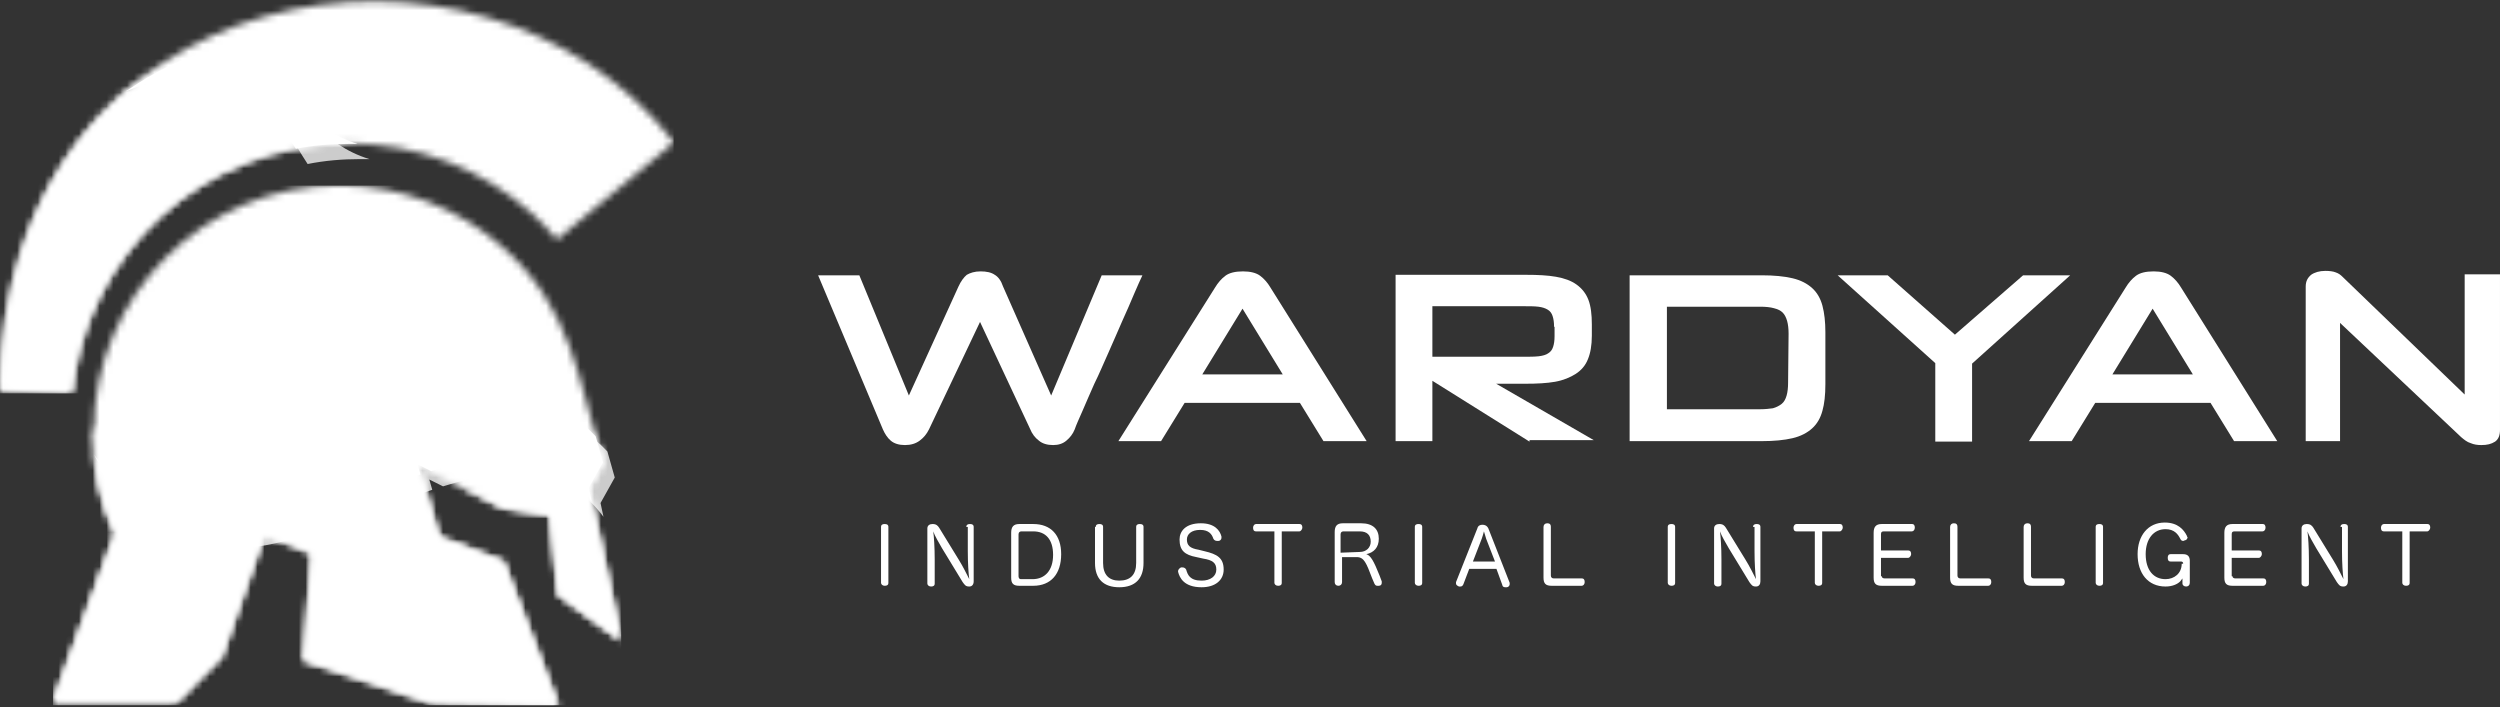 <svg width="364" height="103" viewBox="0 0 364 103" fill="none" xmlns="http://www.w3.org/2000/svg">
<rect x="0" y="0" width="364" height="103" fill="#333333" stroke="none"/>
<path d="M142.692 46.871L135.263 62.515C134.905 63.23 134.477 63.73 133.905 64.158C133.334 64.587 132.62 64.801 131.762 64.801C130.905 64.801 130.191 64.587 129.691 64.158C129.191 63.73 128.833 63.158 128.548 62.515L119.118 40.084H125.119L132.334 57.586L139.549 41.727C139.906 40.942 140.335 40.37 140.763 40.013C141.263 39.727 141.906 39.513 142.763 39.513C143.621 39.513 144.335 39.656 144.835 40.013C145.335 40.299 145.764 40.87 146.049 41.727L153.05 57.586L160.408 40.084H166.337C166.051 40.727 165.623 41.585 165.123 42.799C164.623 44.013 164.051 45.299 163.408 46.728C162.765 48.157 162.122 49.728 161.408 51.3C160.694 52.871 160.051 54.443 159.336 55.872C158.694 57.3 158.122 58.658 157.622 59.801C157.122 60.944 156.693 61.872 156.479 62.515C156.193 63.23 155.765 63.73 155.265 64.158C154.765 64.587 154.122 64.801 153.336 64.801C152.479 64.801 151.764 64.587 151.264 64.158C150.693 63.73 150.264 63.158 149.978 62.444L142.692 46.871Z" fill="white"/>
<path d="M189.268 58.658H172.48L169.051 64.23H162.836L176.909 41.87C177.338 41.156 177.838 40.584 178.409 40.156C178.981 39.727 179.838 39.513 180.981 39.513C182.053 39.513 182.91 39.727 183.481 40.156C184.053 40.584 184.553 41.156 184.981 41.87L198.983 64.23H192.697L189.268 58.658ZM175.052 54.514H186.767L180.91 44.942L175.052 54.514Z" fill="white"/>
<path d="M222.7 64.301L208.555 55.443V64.23H203.198V40.013H222.2C223.914 40.013 225.343 40.085 226.557 40.299C227.772 40.513 228.772 40.87 229.558 41.442C230.343 42.013 230.915 42.728 231.272 43.656C231.629 44.585 231.772 45.8 231.772 47.228V48.871C231.772 50.3 231.558 51.443 231.201 52.3C230.843 53.229 230.2 53.943 229.415 54.443C228.629 54.943 227.629 55.372 226.414 55.586C225.2 55.8 223.771 55.872 222.128 55.872H217.842L232.058 64.087H222.7V64.301ZM226.271 47.585C226.271 46.942 226.2 46.442 226.057 46.014C225.914 45.585 225.7 45.299 225.343 45.085C224.986 44.871 224.557 44.728 223.986 44.657C223.414 44.585 222.628 44.585 221.771 44.585H208.555V51.943H221.842C222.7 51.943 223.414 51.943 224.057 51.871C224.628 51.8 225.129 51.657 225.414 51.443C225.771 51.229 225.986 50.943 226.129 50.514C226.271 50.086 226.343 49.586 226.343 48.943V47.585H226.271Z" fill="white"/>
<path d="M237.272 64.301V40.084H256.489C258.275 40.084 259.775 40.227 260.989 40.513C262.203 40.799 263.132 41.299 263.847 41.942C264.561 42.585 265.061 43.442 265.347 44.514C265.632 45.585 265.775 46.871 265.775 48.371V55.943C265.775 57.515 265.632 58.801 265.347 59.801C265.061 60.872 264.561 61.73 263.847 62.372C263.132 63.015 262.203 63.515 260.989 63.801C259.775 64.087 258.275 64.23 256.489 64.23H237.272V64.301ZM260.418 48.585C260.418 47.871 260.346 47.228 260.203 46.728C260.06 46.228 259.846 45.799 259.56 45.514C259.275 45.228 258.846 45.014 258.275 44.871C257.774 44.728 257.06 44.656 256.274 44.656H242.702V59.586H256.274C256.989 59.586 257.632 59.515 258.132 59.444C258.632 59.301 259.06 59.086 259.418 58.801C259.775 58.515 259.989 58.086 260.132 57.586C260.275 57.086 260.346 56.443 260.346 55.729L260.418 48.585Z" fill="white"/>
<path d="M281.777 64.301V52.871L267.562 40.084H274.848L284.635 48.728L294.564 40.084H301.422L287.135 52.943V64.301H281.777Z" fill="white"/>
<path d="M321.853 58.658H305.065L301.636 64.23H295.421L309.494 41.87C309.923 41.156 310.423 40.584 310.994 40.156C311.566 39.727 312.423 39.513 313.566 39.513C314.638 39.513 315.495 39.727 316.066 40.156C316.638 40.584 317.138 41.156 317.566 41.87L331.568 64.23H325.281L321.853 58.658ZM307.565 54.514H319.281L313.423 44.942L307.565 54.514Z" fill="white"/>
<path d="M361.285 64.801C360.713 64.801 360.213 64.73 359.713 64.515C359.213 64.373 358.785 64.015 358.356 63.658L340.711 47.014V64.23H335.711V41.727C335.711 40.942 335.997 40.441 336.497 40.013C336.997 39.656 337.711 39.441 338.568 39.441C339.211 39.441 339.711 39.513 340.069 39.656C340.497 39.799 340.783 40.013 341.069 40.299L358.856 57.443V39.941H363.999V62.587C363.999 63.372 363.785 63.944 363.285 64.301C362.714 64.658 362.142 64.801 361.285 64.801Z" fill="white"/>
<path d="M128.279 76.725C128.279 76.404 128.493 76.297 128.814 76.297C129.135 76.297 129.349 76.404 129.349 76.725V84.861C129.349 85.183 129.135 85.29 128.814 85.29C128.493 85.29 128.279 85.076 128.279 84.861V76.725Z" fill="white"/>
<path d="M140.697 76.725C140.697 76.404 140.911 76.297 141.232 76.297C141.553 76.297 141.767 76.404 141.767 76.725V84.647C141.767 85.076 141.553 85.397 141.125 85.397C140.59 85.397 140.483 85.183 140.162 84.754L137.164 79.83C136.736 79.081 136.093 78.01 135.879 77.368C135.986 78.117 136.093 79.723 136.093 81.436V84.969C136.093 85.29 135.879 85.397 135.558 85.397C135.237 85.397 135.023 85.183 135.023 84.969V76.939C135.023 76.511 135.344 76.297 135.772 76.297C136.308 76.297 136.522 76.511 136.736 76.832L139.626 81.543C140.162 82.399 140.804 83.684 141.125 84.326C141.018 83.577 140.911 81.971 140.911 80.258V76.725H140.697Z" fill="white"/>
<path d="M147.228 77.582C147.228 76.725 147.549 76.297 148.405 76.297H150.439C153.008 76.297 154.507 77.903 154.507 80.686C154.507 83.577 153.008 85.29 150.439 85.29H148.405C147.549 85.29 147.228 84.969 147.228 84.112V77.582ZM148.298 83.898C148.298 84.112 148.405 84.326 148.619 84.326H150.332C152.152 84.326 153.33 83.041 153.33 80.793C153.33 78.545 152.259 77.368 150.439 77.368H148.726C148.512 77.368 148.298 77.475 148.298 77.796V83.898Z" fill="white"/>
<path d="M159.539 76.725C159.539 76.404 159.753 76.297 160.074 76.297C160.395 76.297 160.609 76.404 160.609 76.725V81.971C160.609 83.684 161.466 84.54 162.964 84.54C164.57 84.54 165.427 83.684 165.427 81.971V76.725C165.427 76.404 165.641 76.297 165.962 76.297C166.283 76.297 166.497 76.404 166.497 76.725V81.971C166.497 84.219 165.32 85.504 162.964 85.504C160.716 85.504 159.432 84.326 159.432 81.971V76.725H159.539Z" fill="white"/>
<path d="M175.383 80.258C177.203 80.686 178.166 81.222 178.166 82.934C178.166 84.433 176.989 85.504 174.955 85.504C172.385 85.504 171.743 84.112 171.529 83.255C171.529 83.148 171.529 83.148 171.529 83.148C171.529 82.934 171.743 82.72 171.957 82.613C172.064 82.613 172.064 82.613 172.171 82.613C172.385 82.613 172.599 82.72 172.706 82.934C172.921 83.684 173.242 84.54 174.955 84.54C176.239 84.54 177.096 83.898 177.096 82.934C177.096 81.971 176.56 81.543 175.169 81.329L174.205 81.115C172.492 80.793 171.743 80.151 171.743 78.545C171.743 77.368 172.599 76.19 174.847 76.19C176.881 76.19 177.631 77.26 177.845 78.117C177.845 78.224 177.845 78.224 177.845 78.331C177.845 78.545 177.631 78.759 177.417 78.759C177.31 78.759 177.31 78.759 177.203 78.759C176.989 78.759 176.774 78.652 176.667 78.438C176.453 77.796 176.025 77.153 174.74 77.153C173.456 77.153 172.813 77.796 172.813 78.545C172.813 79.402 173.242 79.83 174.526 80.044L175.383 80.258Z" fill="white"/>
<path d="M182.876 77.368C182.555 77.368 182.448 77.154 182.448 76.832C182.448 76.511 182.662 76.297 182.876 76.297H189.193C189.514 76.297 189.621 76.511 189.621 76.832C189.621 77.046 189.407 77.368 189.193 77.368H186.623V84.861C186.623 85.183 186.409 85.29 186.088 85.29C185.767 85.29 185.553 85.076 185.553 84.861V77.368H182.876Z" fill="white"/>
<path d="M201.183 84.647C201.183 84.754 201.183 84.754 201.183 84.861C201.183 85.076 201.075 85.29 200.754 85.29C200.647 85.29 200.54 85.29 200.54 85.29C200.326 85.29 200.219 85.183 200.112 84.968L199.791 84.219C198.934 81.971 198.613 81.115 197.543 81.115H195.402V84.754C195.402 85.075 195.187 85.29 194.866 85.29C194.545 85.29 194.331 85.075 194.331 84.754V77.475C194.331 76.618 194.652 76.19 195.509 76.19H198.185C199.898 76.19 200.754 77.046 200.754 78.438C200.754 79.723 200.005 80.472 198.934 80.686C199.577 80.9 200.005 81.65 200.861 83.791L201.183 84.647ZM197.971 80.365C198.934 80.365 199.577 79.723 199.577 78.866C199.577 77.903 199.041 77.368 197.971 77.368H195.616C195.402 77.368 195.187 77.475 195.187 77.796V80.472L197.971 80.365Z" fill="white"/>
<path d="M206 76.725C206 76.404 206.214 76.297 206.535 76.297C206.856 76.297 207.071 76.404 207.071 76.725V84.861C207.071 85.183 206.856 85.29 206.535 85.29C206.214 85.29 206 85.076 206 84.861V76.725Z" fill="white"/>
<path d="M213.066 85.076C212.959 85.29 212.852 85.397 212.637 85.397C212.53 85.397 212.53 85.397 212.423 85.397C212.209 85.29 211.995 85.183 211.995 84.968C211.995 84.861 211.995 84.861 211.995 84.754L215.1 76.939C215.207 76.511 215.528 76.404 215.849 76.404C216.17 76.404 216.491 76.511 216.705 76.939L219.81 84.861C219.81 84.968 219.81 84.968 219.81 85.076C219.81 85.29 219.596 85.504 219.382 85.504C219.275 85.504 219.275 85.504 219.168 85.504C218.954 85.504 218.74 85.397 218.74 85.183L217.883 82.827H213.922L213.066 85.076ZM217.669 81.757L216.384 78.438C216.277 78.117 216.17 77.689 216.063 77.368C215.956 77.796 215.849 78.117 215.742 78.438L214.457 81.757H217.669Z" fill="white"/>
<path d="M224.735 76.725C224.735 76.404 224.949 76.19 225.27 76.19C225.591 76.19 225.805 76.297 225.805 76.725V83.791C225.805 84.005 225.912 84.219 226.234 84.219H230.302C230.623 84.219 230.73 84.433 230.73 84.754C230.73 85.075 230.516 85.29 230.302 85.29H225.912C225.056 85.29 224.735 84.968 224.735 84.112V76.725Z" fill="white"/>
<path d="M242.826 76.725C242.826 76.404 243.04 76.297 243.361 76.297C243.683 76.297 243.897 76.404 243.897 76.725V84.861C243.897 85.183 243.683 85.29 243.361 85.29C243.04 85.29 242.826 85.076 242.826 84.861V76.725Z" fill="white"/>
<path d="M255.245 76.725C255.245 76.404 255.459 76.297 255.78 76.297C256.102 76.297 256.316 76.404 256.316 76.725V84.647C256.316 85.076 256.102 85.397 255.673 85.397C255.138 85.397 255.031 85.183 254.71 84.754L251.712 79.83C251.284 79.081 250.642 78.01 250.428 77.368C250.535 78.117 250.642 79.723 250.642 81.436V84.969C250.642 85.29 250.428 85.397 250.107 85.397C249.785 85.397 249.571 85.183 249.571 84.969V76.939C249.571 76.511 249.892 76.297 250.321 76.297C250.856 76.297 251.07 76.511 251.284 76.832L254.175 81.543C254.71 82.399 255.352 83.684 255.673 84.326C255.566 83.577 255.459 81.971 255.459 80.258V76.725H255.245Z" fill="white"/>
<path d="M261.561 77.368C261.24 77.368 261.133 77.154 261.133 76.832C261.133 76.511 261.347 76.297 261.561 76.297H267.877C268.198 76.297 268.305 76.511 268.305 76.832C268.305 77.046 268.091 77.368 267.877 77.368H265.308V84.861C265.308 85.183 265.094 85.29 264.773 85.29C264.451 85.29 264.237 85.076 264.237 84.861V77.368H261.561Z" fill="white"/>
<path d="M273.979 83.898C273.979 84.112 274.193 84.219 274.408 84.219H278.476C278.797 84.219 278.904 84.433 278.904 84.754C278.904 85.076 278.69 85.29 278.476 85.29H273.979C273.123 85.29 272.802 84.969 272.802 84.112V77.582C272.802 76.725 273.123 76.297 273.979 76.297H278.369C278.69 76.297 278.797 76.511 278.797 76.832C278.797 77.154 278.583 77.368 278.369 77.368H274.301C273.979 77.368 273.872 77.475 273.872 77.796V80.151H277.833C278.154 80.151 278.262 80.365 278.262 80.686C278.262 80.9 278.047 81.222 277.833 81.222H273.872V83.898H273.979Z" fill="white"/>
<path d="M283.935 76.725C283.935 76.404 284.149 76.19 284.47 76.19C284.791 76.19 285.006 76.297 285.006 76.725V83.791C285.006 84.005 285.113 84.219 285.434 84.219H289.502C289.823 84.219 289.93 84.433 289.93 84.754C289.93 85.075 289.716 85.29 289.502 85.29H285.113C284.256 85.29 283.935 84.968 283.935 84.112V76.725Z" fill="white"/>
<path d="M294.641 76.725C294.641 76.404 294.855 76.19 295.176 76.19C295.497 76.19 295.711 76.297 295.711 76.725V83.791C295.711 84.005 295.818 84.219 296.139 84.219H300.207C300.529 84.219 300.636 84.433 300.636 84.754C300.636 85.075 300.422 85.29 300.207 85.29H295.818C294.962 85.29 294.641 84.968 294.641 84.112V76.725Z" fill="white"/>
<path d="M305.132 76.725C305.132 76.404 305.346 76.297 305.667 76.297C305.988 76.297 306.202 76.404 306.202 76.725V84.861C306.202 85.183 305.988 85.29 305.667 85.29C305.346 85.29 305.132 85.076 305.132 84.861V76.725Z" fill="white"/>
<path d="M317.871 82.078C317.871 81.864 317.764 81.757 317.55 81.757H316.051C315.73 81.757 315.623 81.543 315.623 81.222C315.623 80.9 315.73 80.686 316.051 80.686H317.871C318.514 80.686 318.835 81.007 318.835 81.65V84.861C318.835 85.183 318.621 85.397 318.299 85.397C317.978 85.397 317.764 85.183 317.764 84.969V84.647C317.764 84.54 317.764 84.326 317.764 84.219C317.657 84.326 317.55 84.54 317.443 84.647C317.015 85.076 316.265 85.397 315.302 85.397C312.733 85.397 311.234 83.47 311.234 80.686C311.234 78.01 312.733 76.083 315.195 76.083C317.122 76.083 317.978 77.153 318.407 78.01C318.407 78.117 318.514 78.224 318.514 78.224C318.514 78.438 318.299 78.652 318.192 78.652C318.085 78.652 317.978 78.759 317.871 78.759C317.657 78.759 317.55 78.652 317.443 78.438C317.122 77.796 316.587 77.046 315.302 77.046C313.589 77.046 312.411 78.438 312.411 80.686C312.411 83.041 313.589 84.326 315.302 84.326C316.587 84.326 317.657 83.47 317.657 82.078H317.871Z" fill="white"/>
<path d="M325.044 83.898C325.044 84.112 325.258 84.219 325.472 84.219H329.54C329.861 84.219 329.968 84.433 329.968 84.754C329.968 85.076 329.754 85.29 329.54 85.29H325.044C324.187 85.29 323.866 84.969 323.866 84.112V77.582C323.866 76.725 324.187 76.297 325.044 76.297H329.433C329.754 76.297 329.861 76.511 329.861 76.832C329.861 77.154 329.647 77.368 329.433 77.368H325.365C325.044 77.368 324.937 77.475 324.937 77.796V80.151H328.898C329.219 80.151 329.326 80.365 329.326 80.686C329.326 80.9 329.112 81.222 328.898 81.222H324.937V83.898H325.044Z" fill="white"/>
<path d="M340.781 76.725C340.781 76.404 340.995 76.297 341.317 76.297C341.638 76.297 341.852 76.404 341.852 76.725V84.647C341.852 85.076 341.638 85.397 341.209 85.397C340.674 85.397 340.567 85.183 340.246 84.754L337.249 79.83C336.82 79.081 336.178 78.01 335.964 77.368C336.071 78.117 336.178 79.723 336.178 81.436V84.969C336.178 85.29 335.964 85.397 335.643 85.397C335.322 85.397 335.107 85.183 335.107 84.969V76.939C335.107 76.511 335.429 76.297 335.857 76.297C336.392 76.297 336.606 76.511 336.82 76.832L339.711 81.543C340.246 82.399 340.888 83.684 341.209 84.326C341.102 83.577 340.995 81.971 340.995 80.258V76.725H340.781Z" fill="white"/>
<path d="M347.097 77.368C346.776 77.368 346.669 77.154 346.669 76.832C346.669 76.511 346.883 76.297 347.097 76.297H353.413C353.735 76.297 353.842 76.511 353.842 76.832C353.842 77.046 353.627 77.368 353.413 77.368H350.844V84.861C350.844 85.183 350.63 85.29 350.309 85.29C349.988 85.29 349.774 85.076 349.774 84.861V77.368H347.097Z" fill="white"/>
<g opacity="0.75">
<path fill-rule="evenodd" clip-rule="evenodd" d="M64.507 70.813C73.65 67.956 82.008 67.385 87.866 75.243L87.437 73.242L89.509 69.528L88.437 65.742C79.222 55.883 67.578 62.17 55.506 68.742C41.647 76.314 27.217 84.243 15.43 68.456C25.003 85.743 40.361 79.814 55.148 74.171C57.791 73.171 60.363 72.171 62.935 71.314L62.506 69.813L64.507 70.813Z" fill="white"/>
<path fill-rule="evenodd" clip-rule="evenodd" d="M44.79 23.88C47.29 23.38 49.791 23.166 52.434 23.166C52.862 23.166 53.362 23.166 53.791 23.166C39.79 18.88 42.218 0.664 20.002 15.522C38.789 8.164 39.79 16.38 44.79 23.88Z" fill="white"/>
</g>
<mask id="mask0_161_349" style="mask-type:luminance" maskUnits="userSpaceOnUse" x="7" y="26" width="84" height="77">
<path d="M73.15 35.953C83.223 44.811 84.151 55.026 87.795 67.313L85.723 71.028L90.438 93.244L81.294 86.529L80.151 74.956L73.293 73.885L60.863 67.527L63.935 78.171L73.293 81.743L81.294 102.673L62.792 102.245L44.29 96.03L45.505 80.457L38.504 77.671L32.289 95.459L25.645 102.173H7.787L16.859 77.671C14.787 73.171 13.644 68.099 13.644 62.812C13.644 43.025 29.717 26.952 49.505 26.952C58.506 27.023 66.864 30.381 73.15 35.953Z" fill="white"/>
</mask>
<g mask="url(#mask0_161_349)">
<path d="M90.438 27.023H7.716V102.673H90.438V27.023Z" fill="white"/>
</g>
<mask id="mask1_161_349" style="mask-type:luminance" maskUnits="userSpaceOnUse" x="0" y="0" width="99" height="58">
<path d="M77.293 30.952C70.221 24.666 60.863 20.88 50.648 20.88C29.717 20.88 12.501 36.81 10.501 57.24L0.071 56.883C0.5 -4.194 69.935 -15.41 98.153 20.737L81.079 34.881C79.936 33.524 78.722 32.238 77.293 30.952Z" fill="white"/>
</mask>
<g mask="url(#mask1_161_349)">
<path d="M98.081 -15.41H0V57.312H98.081V-15.41Z" fill="white"/>
</g>
<mask id="mask2_161_349" style="mask-type:luminance" maskUnits="userSpaceOnUse" x="7" y="59" width="84" height="44">
<path d="M61.292 69.384C58.863 68.599 56.362 67.598 53.862 66.598C41.004 61.383 27.217 55.026 13.573 62.741V62.955C13.573 68.241 14.716 73.313 16.787 77.814L7.715 102.316H25.574L32.217 95.601L38.432 77.814L45.433 80.6L44.218 96.173L62.72 102.388L81.222 102.816L73.221 81.814L63.863 78.242L61.292 69.384ZM87.008 64.598C81.079 71.313 74.507 72.313 67.364 70.956L73.221 73.956L80.079 75.028L81.294 86.6L90.437 93.315L85.723 71.099L87.794 67.384C87.58 66.384 87.366 65.455 87.008 64.598Z" fill="white"/>
</mask>
<g mask="url(#mask2_161_349)">
<path d="M90.437 54.954H7.715V102.673H90.437V54.954Z" fill="white"/>
</g>
<mask id="mask3_161_349" style="mask-type:luminance" maskUnits="userSpaceOnUse" x="7" y="58" width="84" height="45">
<path d="M86.723 63.598C77.507 53.74 65.864 60.026 53.791 66.598C39.932 74.17 25.502 82.1 13.715 66.312C14.073 70.384 15.144 74.242 16.787 77.814L7.715 102.316H25.574L32.217 95.601L38.432 77.814L45.433 80.6L44.218 96.173L62.72 102.388L81.222 102.816L73.221 81.814L63.863 78.242L60.791 67.598L73.221 73.956L80.079 75.028L81.294 86.6L90.437 93.315L85.723 71.099L87.794 67.384C87.437 66.098 87.08 64.812 86.723 63.598Z" fill="white"/>
</mask>
<g mask="url(#mask3_161_349)">
<path opacity="0.75" d="M90.437 53.668H7.715V102.673H90.437V53.668Z" fill="white"/>
</g>
<mask id="mask4_161_349" style="mask-type:luminance" maskUnits="userSpaceOnUse" x="0" y="7" width="53" height="51">
<path d="M52.005 20.951C38.004 16.665 40.433 -1.551 18.216 13.307C7.429 22.737 0.143 37.238 0 56.883L10.43 57.24C12.43 36.81 29.646 20.88 50.577 20.88C51.148 20.951 51.577 20.951 52.005 20.951Z" fill="white"/>
</mask>
<g mask="url(#mask4_161_349)">
<path d="M51.934 -1.551H0V57.24H51.934V-1.551Z" fill="white"/>
</g>
<path fill-rule="evenodd" clip-rule="evenodd" d="M62.792 68.598C71.936 65.741 80.294 65.169 86.152 73.027L85.723 71.027L87.795 67.312L86.723 63.526C77.508 53.668 65.864 59.955 53.791 66.527C39.933 74.099 25.503 82.028 13.716 66.241C23.288 83.528 38.647 77.599 53.434 71.956C56.077 70.956 58.649 69.956 61.221 69.098L60.792 67.598L62.792 68.598Z" fill="white"/>
<path fill-rule="evenodd" clip-rule="evenodd" d="M43.076 21.665C45.576 21.165 48.076 20.951 50.719 20.951C51.148 20.951 51.648 20.951 52.077 20.951C38.075 16.665 40.504 -1.551 18.288 13.307C37.075 5.95 38.075 14.165 43.076 21.665Z" fill="white"/>
</svg>
